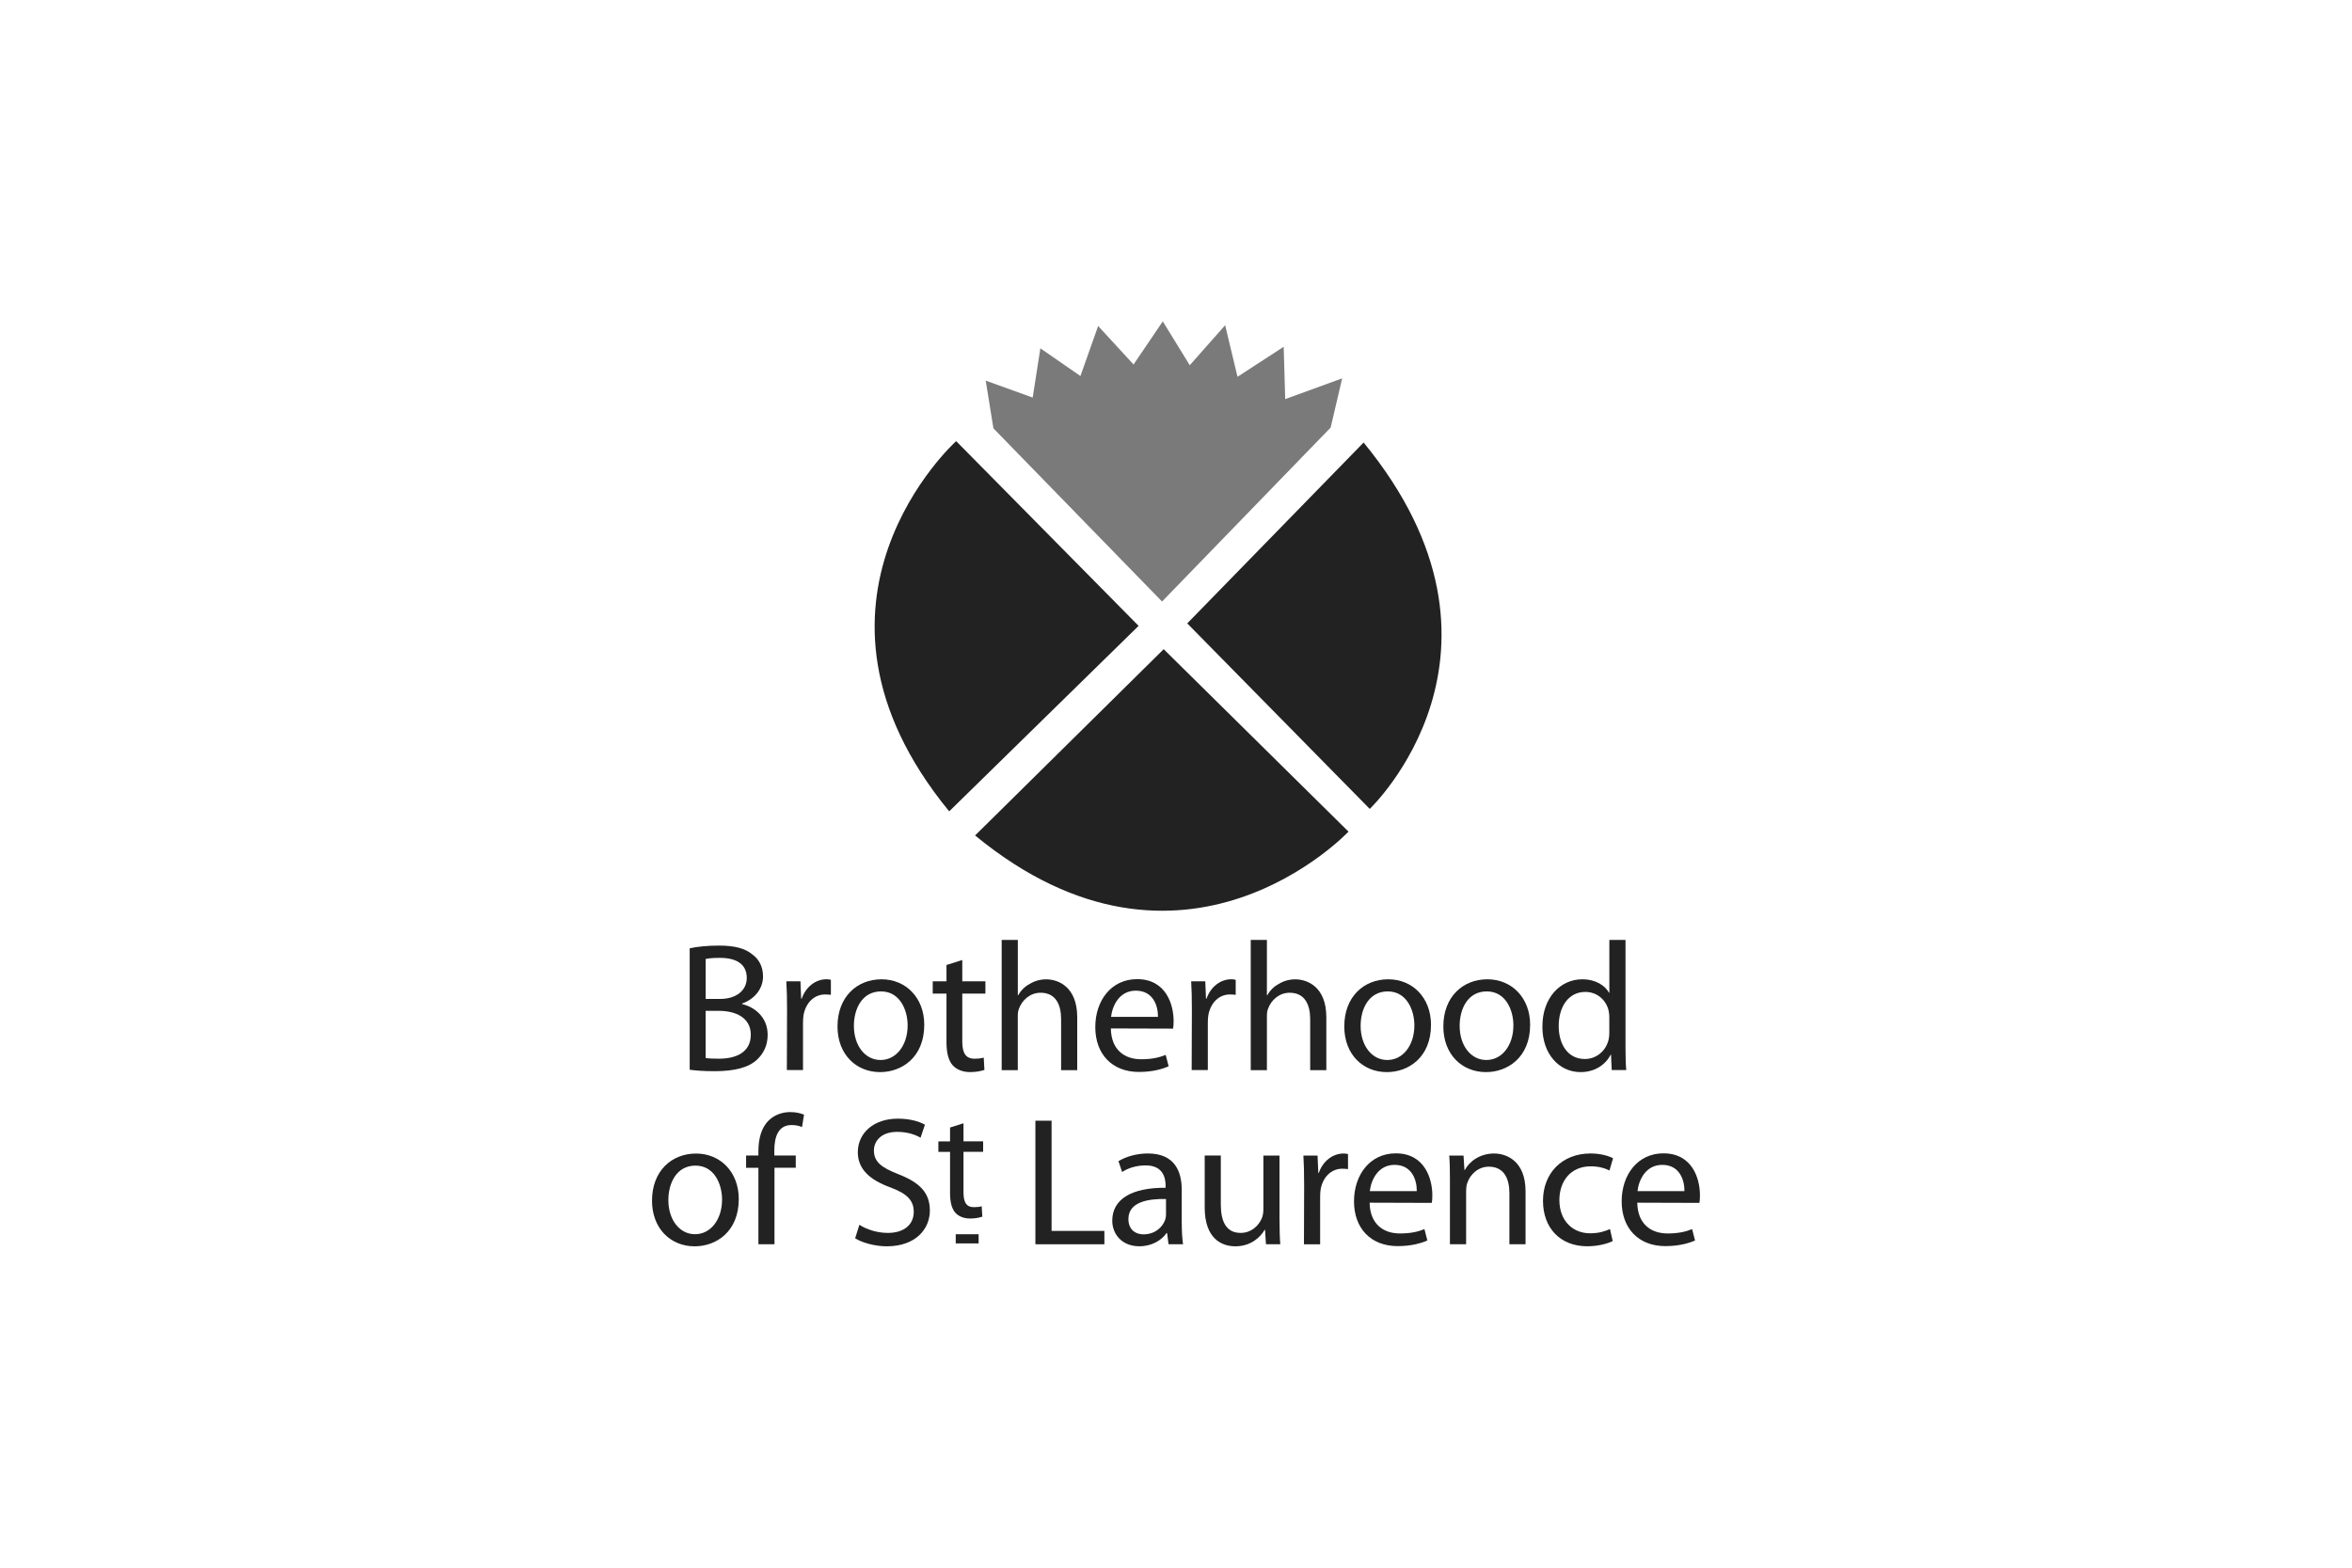 <?xml version="1.0" encoding="UTF-8"?>
<svg id="Layer_1" data-name="Layer 1" xmlns="http://www.w3.org/2000/svg" viewBox="0 0 600 400">
  <defs>
    <style>
      .cls-1, .cls-2 {
        fill-rule: evenodd;
      }

      .cls-1, .cls-3 {
        fill: #222;
      }

      .cls-2 {
        fill: #7a7a7a;
      }
    </style>
  </defs>
  <path class="cls-1" d="M243.91,112.55l46.55,47.14-48.32,47.33c-43.8-53.42,1.77-94.46,1.77-94.46"/>
  <polygon class="cls-2" points="253.42 109.29 296.44 153.48 339.45 109.1 342.39 96.54 327.86 101.83 327.47 88.48 315.69 96.14 312.54 82.98 303.51 93.19 296.63 82 289.17 93 280.14 83.18 275.62 95.94 265.4 88.87 263.44 101.44 251.46 97.12 253.42 109.29"/>
  <path class="cls-1" d="M349.42,206.39l-46.55-47.33,44.99-46.15c43.8,53.41,1.56,93.49,1.56,93.49"/>
  <path class="cls-1" d="M344,212.19l-47.14-46.55-48.11,47.53c53.22,43.79,95.25-.98,95.25-.98"/>
  <path class="cls-3" d="M175.93,241.97c1.78-.43,4.63-.7,7.44-.7,4.07,0,6.7.7,8.61,2.29,1.64,1.22,2.67,3.09,2.67,5.57,0,3.09-2.06,5.76-5.33,6.92v.15c3,.69,6.51,3.18,6.51,7.85,0,2.72-1.07,4.78-2.71,6.32-2.16,2.02-5.71,2.95-10.86,2.95-2.8,0-4.96-.18-6.32-.37v-30.98ZM180.01,254.88h3.7c4.26,0,6.79-2.29,6.79-5.34,0-3.64-2.76-5.14-6.87-5.14-1.88,0-2.95.14-3.61.28v10.2ZM180.01,269.95c.85.14,1.97.18,3.42.18,4.21,0,8.1-1.54,8.1-6.12,0-4.25-3.7-6.09-8.15-6.09h-3.37v12.03Z"/>
  <path class="cls-3" d="M200.78,257.45c0-2.66-.05-4.96-.19-7.07h3.61l.18,4.44h.14c1.03-3.03,3.56-4.96,6.32-4.96.42,0,.76.05,1.12.14v3.83c-.46-.04-.89-.09-1.45-.09-2.9,0-4.96,2.2-5.52,5.24-.09.61-.14,1.27-.14,1.97v12.07h-4.12l.05-15.58Z"/>
  <path class="cls-3" d="M224.51,273.55c-6.08,0-10.86-4.49-10.86-11.65,0-7.58,5.01-12.03,11.23-12.03s10.9,4.73,10.9,11.6c0,8.42-5.85,12.08-11.23,12.08h-.04ZM224.65,270.46c3.94,0,6.89-3.7,6.89-8.84,0-3.84-1.93-8.66-6.79-8.66s-6.92,4.49-6.92,8.8c0,4.96,2.81,8.7,6.79,8.7h.04Z"/>
  <path class="cls-3" d="M245.48,244.95v5.43h5.9v3.14h-5.9v12.2c0,2.82.79,4.41,3.09,4.41,1.12,0,1.77-.1,2.38-.28l.18,3.14c-.79.27-2.06.56-3.65.56-1.92,0-3.46-.66-4.44-1.73-1.12-1.26-1.59-3.28-1.59-5.95v-12.35h-3.51v-3.14h3.51v-4.16l4.03-1.27Z"/>
  <path class="cls-3" d="M255.54,239.82h4.11v14.13h.09c.65-1.18,1.69-2.26,2.95-2.9,1.21-.76,2.67-1.17,4.21-1.17,3.04,0,7.9,1.88,7.9,9.69v13.48h-4.11v-13.01c0-3.69-1.36-6.74-5.24-6.74-2.67,0-4.73,1.87-5.53,4.12-.23.56-.28,1.17-.28,1.97v13.66h-4.11v-33.21Z"/>
  <path class="cls-3" d="M283.38,262.41c.09,5.57,3.6,7.86,7.72,7.86,2.95,0,4.77-.51,6.27-1.11l.75,2.9c-1.45.66-3.98,1.45-7.58,1.45-6.92,0-11.13-4.64-11.13-11.43s4.07-12.25,10.67-12.25c7.39,0,9.31,6.51,9.31,10.67,0,.84-.05,1.49-.14,1.96l-15.86-.05ZM295.4,259.46c.05-2.57-1.07-6.69-5.66-6.69-4.2,0-5.98,3.84-6.31,6.69h11.98Z"/>
  <path class="cls-3" d="M304.05,257.45c0-2.66-.05-4.96-.18-7.07h3.6l.18,4.44h.14c1.03-3.03,3.56-4.96,6.32-4.96.42,0,.75.05,1.12.14v3.83c-.47-.04-.89-.09-1.45-.09-2.9,0-4.96,2.2-5.52,5.24-.1.61-.14,1.27-.14,1.97v12.07h-4.12l.05-15.58Z"/>
  <path class="cls-3" d="M319.07,239.82h4.12v14.13h.1c.65-1.18,1.68-2.26,2.94-2.9,1.21-.76,2.66-1.17,4.21-1.17,3.04,0,7.91,1.88,7.91,9.69v13.48h-4.12v-13.01c0-3.69-1.36-6.74-5.24-6.74-2.66,0-4.73,1.87-5.52,4.12-.23.56-.28,1.17-.28,1.97v13.66h-4.12v-33.21Z"/>
  <path class="cls-3" d="M353.78,273.55c-6.08,0-10.85-4.49-10.85-11.65,0-7.58,4.99-12.03,11.22-12.03s10.9,4.73,10.9,11.6c0,8.42-5.85,12.08-11.23,12.08h-.05ZM353.93,270.46c3.93,0,6.88-3.7,6.88-8.84,0-3.84-1.92-8.66-6.79-8.66s-6.92,4.49-6.92,8.8c0,4.96,2.81,8.7,6.78,8.7h.05Z"/>
  <path class="cls-3" d="M379.06,273.55c-6.08,0-10.86-4.49-10.86-11.65,0-7.58,5-12.03,11.23-12.03s10.91,4.73,10.91,11.6c0,8.42-5.85,12.08-11.23,12.08h-.05ZM379.2,270.46c3.93,0,6.87-3.7,6.87-8.84,0-3.84-1.91-8.66-6.79-8.66s-6.92,4.49-6.92,8.8c0,4.96,2.81,8.7,6.79,8.7h.05Z"/>
  <path class="cls-3" d="M414.67,239.82v27.36c0,2.01.04,4.31.19,5.85h-3.7l-.19-3.93h-.09c-1.26,2.52-3.98,4.45-7.68,4.45-5.47,0-9.73-4.63-9.73-11.51-.05-7.58,4.68-12.17,10.16-12.17,3.51,0,5.85,1.64,6.83,3.42h.09v-13.47h4.12ZM410.54,259.6c0-.56-.05-1.22-.19-1.78-.6-2.58-2.85-4.73-5.93-4.73-4.27,0-6.79,3.75-6.79,8.7,0,4.64,2.29,8.42,6.68,8.42,2.76,0,5.29-1.87,6.04-4.9.14-.57.19-1.13.19-1.78v-3.93Z"/>
  <path class="cls-3" d="M177.19,318c-6.08,0-10.86-4.49-10.86-11.65,0-7.58,5.01-12.02,11.23-12.02s10.9,4.72,10.9,11.6c0,8.42-5.85,12.07-11.23,12.07h-.05ZM177.33,314.91c3.93,0,6.87-3.7,6.87-8.85,0-3.83-1.92-8.65-6.78-8.65s-6.92,4.49-6.92,8.8c0,4.96,2.81,8.7,6.78,8.7h.05Z"/>
  <path class="cls-3" d="M193.47,317.48v-19.51h-3.14v-3.13h3.14v-1.08c0-3.18.75-6.08,2.66-7.9,1.55-1.5,3.6-2.11,5.47-2.11,1.5,0,2.72.33,3.51.66l-.51,3.17c-.66-.28-1.45-.52-2.67-.52-3.46,0-4.4,3.1-4.4,6.56v1.21h5.47v3.13h-5.43v19.51h-4.11Z"/>
  <path class="cls-3" d="M219.25,312.52c1.83,1.17,4.45,2.06,7.25,2.06,4.16,0,6.6-2.15,6.6-5.38,0-2.9-1.69-4.64-5.94-6.22-5.15-1.87-8.33-4.59-8.33-8.99,0-4.91,4.07-8.56,10.2-8.56,3.18,0,5.57.75,6.92,1.55l-1.12,3.32c-.99-.62-3.09-1.5-5.95-1.5-4.31,0-5.94,2.57-5.94,4.72,0,2.95,1.92,4.4,6.27,6.09,5.34,2.11,8,4.63,8,9.27s-3.55,9.12-11,9.12c-3.04,0-6.36-.94-8.06-2.05l1.08-3.43Z"/>
  <path class="cls-3" d="M245.79,286.6v4.62h5.01v2.67h-5.01v10.38c0,2.39.68,3.74,2.62,3.74.95,0,1.51-.07,2.02-.24l.16,2.66c-.67.24-1.75.48-3.1.48-1.63,0-2.95-.56-3.77-1.47-.96-1.07-1.36-2.78-1.36-5.05v-10.49h-2.98v-2.67h2.98v-3.54l3.43-1.08Z"/>
  <polygon class="cls-3" points="264.13 285.95 268.26 285.95 268.26 314.07 281.73 314.07 281.73 317.48 264.13 317.48 264.13 285.95"/>
  <path class="cls-3" d="M301.47,312.05c0,1.97.1,3.88.33,5.43h-3.7l-.37-2.86h-.14c-1.22,1.78-3.7,3.37-6.93,3.37-4.59,0-6.92-3.24-6.92-6.51,0-5.47,4.86-8.47,13.61-8.42v-.46c0-1.86-.51-5.29-5.15-5.24-2.15,0-4.35.61-5.94,1.68l-.94-2.76c1.87-1.16,4.63-1.97,7.49-1.97,6.97,0,8.65,4.73,8.65,9.27v8.46ZM297.46,305.93c-4.5-.09-9.6.7-9.6,5.1,0,2.7,1.77,3.92,3.84,3.92,3,0,4.91-1.87,5.56-3.79.14-.42.19-.89.19-1.31v-3.93Z"/>
  <path class="cls-3" d="M326.41,311.31c0,2.34.05,4.39.19,6.17h-3.65l-.24-3.7h-.09c-1.04,1.83-3.47,4.22-7.49,4.22-3.55,0-7.81-2.02-7.81-9.92v-13.24h4.11v12.48c0,4.32,1.36,7.26,5.06,7.26,2.76,0,4.68-1.92,5.42-3.79.23-.56.38-1.31.38-2.1v-13.84h4.11v16.47Z"/>
  <path class="cls-3" d="M332.68,301.9c0-2.67-.05-4.95-.18-7.06h3.61l.19,4.43h.13c1.04-3.03,3.56-4.95,6.33-4.95.42,0,.74.05,1.12.14v3.84c-.47-.05-.89-.1-1.45-.1-2.9,0-4.96,2.2-5.53,5.24-.09.61-.13,1.27-.13,1.98v12.07h-4.13l.05-15.59Z"/>
  <path class="cls-3" d="M349.39,306.86c.1,5.56,3.6,7.86,7.72,7.86,2.95,0,4.77-.5,6.27-1.11l.74,2.9c-1.44.65-3.98,1.44-7.58,1.44-6.92,0-11.13-4.63-11.13-11.41s4.07-12.26,10.66-12.26c7.4,0,9.32,6.51,9.32,10.67,0,.84-.04,1.5-.14,1.97l-15.86-.05ZM361.42,303.92c.05-2.58-1.08-6.7-5.67-6.7-4.2,0-5.98,3.84-6.31,6.7h11.98Z"/>
  <path class="cls-3" d="M369.88,300.97c0-2.39-.03-4.26-.18-6.13h3.65l.23,3.69h.1c1.12-2.11,3.74-4.21,7.48-4.21,3.13,0,8.01,1.88,8.01,9.64v13.52h-4.12v-13.05c0-3.67-1.36-6.75-5.25-6.75-2.66,0-4.77,1.92-5.51,4.21-.19.52-.28,1.27-.28,1.92v13.66h-4.13v-16.51Z"/>
  <path class="cls-3" d="M411.39,316.68c-1.07.52-3.45,1.31-6.49,1.31-6.84,0-11.28-4.63-11.28-11.6s4.77-12.08,12.17-12.08c2.43,0,4.59.61,5.71,1.22l-.93,3.13c-.99-.51-2.54-1.07-4.77-1.07-5.2,0-8,3.88-8,8.61,0,5.24,3.36,8.48,7.86,8.48,2.35,0,3.88-.57,5.05-1.09l.7,3.09Z"/>
  <path class="cls-3" d="M417.67,306.86c.1,5.56,3.6,7.86,7.73,7.86,2.95,0,4.77-.5,6.26-1.11l.75,2.9c-1.45.65-3.98,1.44-7.58,1.44-6.92,0-11.14-4.63-11.14-11.41s4.07-12.26,10.66-12.26c7.4,0,9.31,6.51,9.31,10.67,0,.84-.04,1.5-.14,1.97l-15.86-.05ZM429.7,303.92c.04-2.58-1.08-6.7-5.66-6.7-4.21,0-5.99,3.84-6.31,6.7h11.97Z"/>
  <rect class="cls-3" x="243.81" y="314.92" width="5.84" height="2.34"/>
</svg>